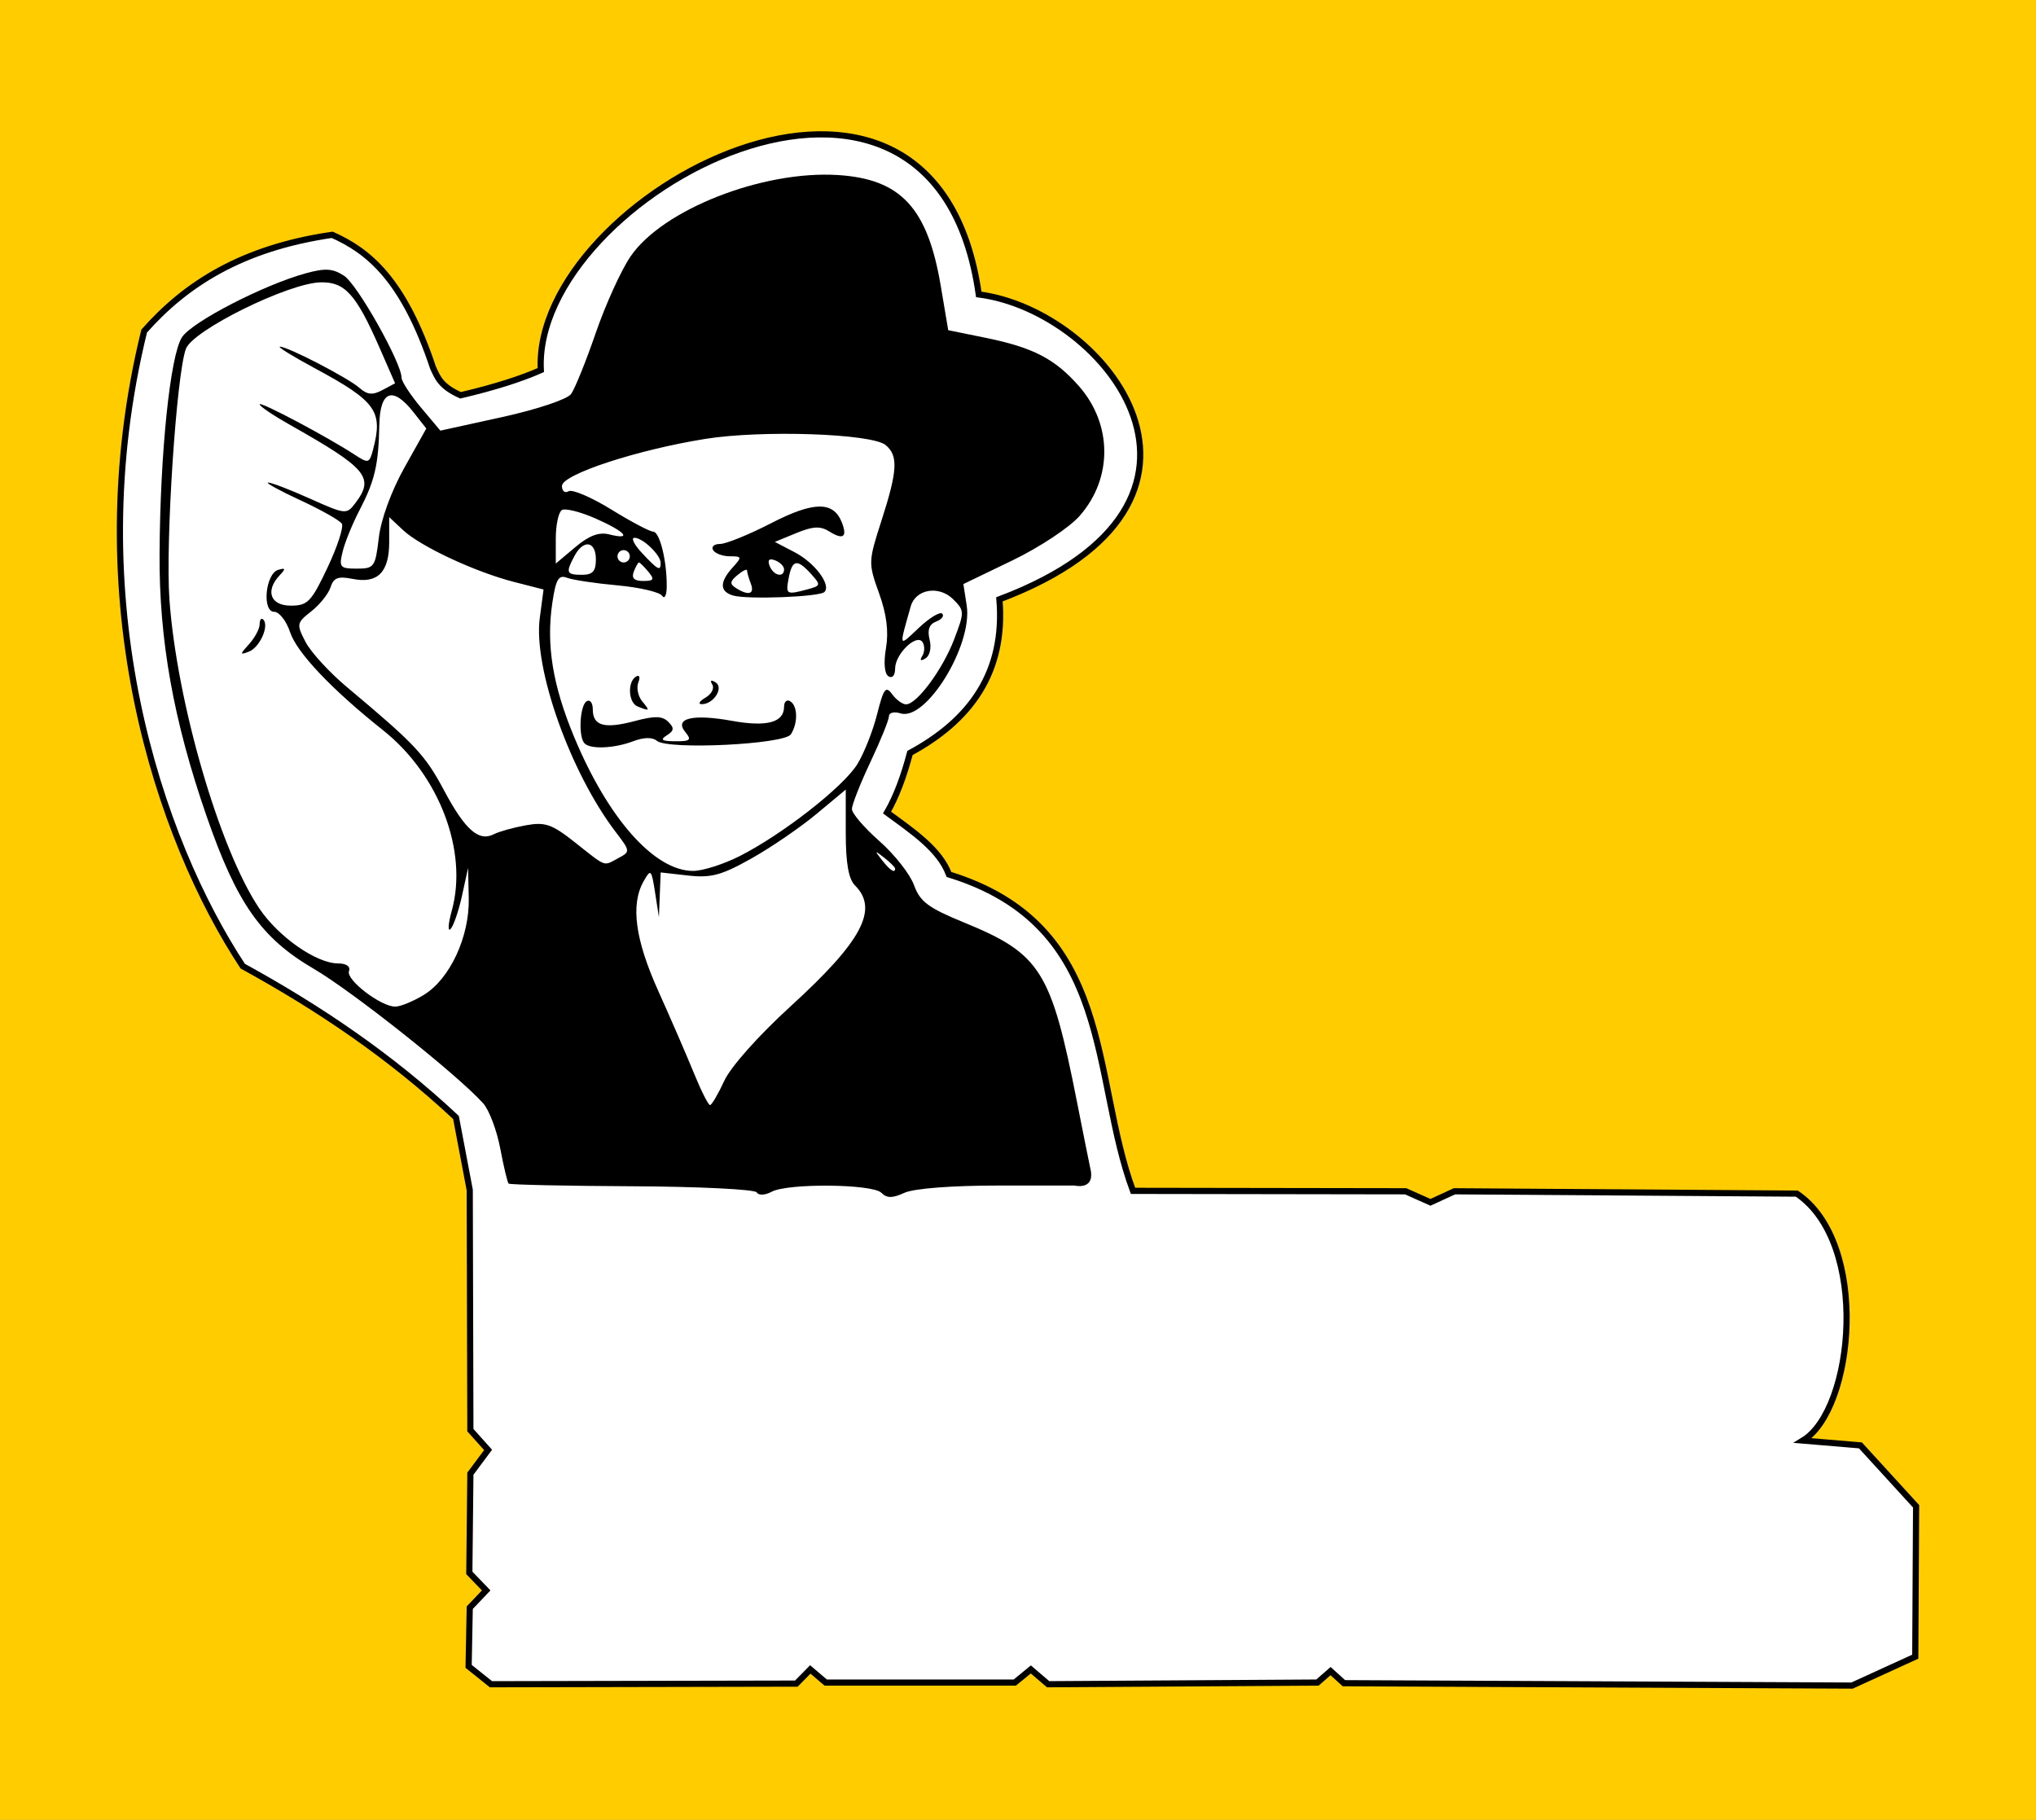 <svg xmlns="http://www.w3.org/2000/svg" width="352" height="314.667" viewBox="0 0 330 295"><rect x="0" y="0" width="330" height="295" fill="#808080" stroke="none"/><path d="M0 147.5V0h330v295H0V147.5z" fill="#fc0"/><path d="M78.803 257.804l-2.733-2.837.17-16.085 2.87-3.851-2.871-3.21-.103-38.925-2.228-11.753c-10.63-9.958-22.312-17.813-34.563-24.529C25.847 136.14 12.636 97.37 23.365 53.67c6.651-7.54 15.732-13.461 30.474-15.609 5.867 2.607 11.556 7.166 16.352 21.556.711 1.486 1.138 2.973 4.46 4.46 5.783-1.363 9.928-2.726 13.007-4.089-1.476-28.15 63.765-63.246 70.984-12.264 20.774 2.674 45.05 33.676 3.345 49.429.99 11.792-4.67 19.595-14.494 24.9-.987 3.724-2.189 7.02-3.717 9.662 4.127 3.033 8.521 5.957 10.035 10.035 26.993 8.287 22.954 32.798 29.831 51.286l44.193.069 4.02 1.79 3.884-1.79 55.49.378c11.854 8.013 9.314 34.972.986 40.028l9.329.782 9.022 9.875-.135 24.377-10.247 4.684-82.357-.385-2.163-1.96-2.128 1.858-43.65.27-2.805-2.4-2.602 2.13h-30.645l-2.498-2.13-2.261 2.299-49.499.101-3.62-2.898.182-9.51z" fill="#fff" fill-rule="evenodd" stroke="#000"/><path d="M122.65 193.283c-.305-.493-9.402-.94-20.217-.992-10.814-.052-19.814-.247-20-.433-.185-.185-.793-2.746-1.352-5.69-.558-2.946-1.799-6.233-2.757-7.307-4.054-4.544-21.183-18.149-27.482-21.828-8.503-4.966-12.452-10.585-17.34-24.676-5.392-15.544-7.73-28.601-7.64-42.683.103-16.463 1.73-32.101 3.64-35.017 1.63-2.489 13.225-8.476 20.04-10.35 3.195-.877 4.403-.798 6.25.412 2.143 1.404 9.29 14.096 9.29 16.497 0 .601 1.417 2.78 3.148 4.841l3.147 3.749 10.035-2.204c5.629-1.237 10.524-2.874 11.149-3.73.613-.838 2.406-5.276 3.985-9.861 1.578-4.585 4.11-10.169 5.628-12.407 5.159-7.615 21.403-14.002 33.648-13.23 10.191.642 14.528 5.323 16.661 17.981l1.208 7.166 6.077 1.24c7.683 1.566 11.218 3.4 15.117 7.84 5.428 6.183 5.474 14.911.11 21.02-1.661 1.892-6.51 5.103-10.917 7.228l-7.93 3.825.54 3.5c.988 6.423-6.602 18.77-10.733 17.46-1.03-.327-1.872-.116-1.872.47s-1.35 3.922-3 7.414c-1.65 3.492-3 6.924-3 7.627 0 .702 2.002 3.04 4.45 5.194 2.447 2.154 4.973 5.364 5.612 7.132.972 2.687 2.297 3.68 8.072 6.047 12.467 5.11 14.14 7.767 18.355 29.156.975 4.95 1.992 10.012 2.258 11.25.418 3.006-2.657 2.25-2.657 2.25h-12.498c-7.43 0-13.542.476-15.072 1.173-1.97.897-2.85.897-3.748 0-1.444-1.445-15.151-1.576-17.777-.17-1.082.579-2.108.624-2.428.106zm-5.263-18.076c1.054-2.289 5.546-7.332 10.807-12.135 11.521-10.518 14.26-15.67 10.389-19.54-1.049-1.05-1.5-3.614-1.5-8.523v-7.021l-4.75 3.958c-2.613 2.177-7.36 5.425-10.551 7.217-4.846 2.722-6.535 3.177-10.25 2.758l-4.45-.501-.141 3.627-.142 3.627-.624-4c-.59-3.778-.692-3.879-1.858-1.816-2.14 3.788-1.38 9.438 2.396 17.816 1.983 4.4 4.565 10.355 5.738 13.233 1.172 2.878 2.357 5.229 2.632 5.224.275-.005 1.312-1.77 2.304-3.924zm-48.69-13.94c4.227-2.577 7.414-9.432 7.279-15.659l-.108-4.934-.98 4.5c-.54 2.475-1.377 4.912-1.859 5.415-.482.503-.39-.845.203-2.995 2.66-9.634-2.058-22-11.15-29.227-8.32-6.612-13.97-12.573-15.066-15.895-.599-1.814-1.757-3.298-2.574-3.298-2.004 0-1.421-6.177.64-6.798 1.211-.365 1.26-.196.25.873-2.383 2.527-1.51 4.925 1.793 4.925 2.746 0 3.327-.601 5.958-6.164 1.603-3.39 2.648-6.596 2.322-7.123-.326-.527-3.344-2.233-6.707-3.79-3.364-1.557-5.722-2.852-5.24-2.877.48-.025 3.532 1.146 6.78 2.604 5.753 2.582 5.942 2.601 7.343.75 3.167-4.184 1.956-5.626-10.748-12.802-2.613-1.475-4.75-2.93-4.75-3.232 0-.55 11.019 5.29 15.414 8.17 2.195 1.438 2.372 1.392 2.947-.753 1.69-6.31.567-7.885-9.487-13.302-3.506-1.89-6.022-3.446-5.591-3.458 1.226-.036 11.029 5.04 12.883 6.67 1.287 1.132 2.137 1.215 3.728.364l2.06-1.103-2.505-5.727c-3.818-8.73-5.637-10.743-9.604-10.633-5.253.145-20.645 7.748-21.792 10.765-1.534 4.035-3.338 31.43-2.675 40.641 1.198 16.673 8.12 40.485 14.552 50.063 3.11 4.63 9.257 8.924 12.788 8.932 1.351.003 2.04.494 1.761 1.255-.513 1.403 5.168 5.752 7.507 5.746.832-.002 2.915-.858 4.627-1.902zm-28.308-56.879c.931-1.03 1.694-2.474 1.694-3.21 0-.735.266-1.071.59-.746 1.002 1.001-.573 4.521-2.322 5.193-1.513.58-1.51.473.038-1.237zm79.492 34.388c6.945-3.52 16.801-11.217 19.072-14.896 1.088-1.763 2.533-5.41 3.21-8.103 1.053-4.188 1.406-4.659 2.436-3.25.662.906 1.677 1.647 2.255 1.647 1.75 0 5.925-5.638 7.79-10.523 1.701-4.453 1.696-4.664-.152-6.511-2.29-2.29-6.087-1.66-6.876 1.142-1.934 6.864-2.024 6.63 1.337 3.465 1.71-1.61 3.403-2.633 3.762-2.274.36.36-.082.936-.982 1.282-1.124.43-1.456 1.343-1.062 2.914.33 1.315.049 2.611-.662 3.05-.794.491-.98.352-.522-.39.393-.636.417-1.634.055-2.22-.93-1.505-4.46 1.881-4.46 4.279 0 1.098-.452 1.624-1.07 1.242-.659-.407-.816-2.168-.408-4.582.454-2.687.1-5.487-1.127-8.897-1.756-4.884-1.748-5.1.408-11.797 2.6-8.07 2.73-10.493.66-12.212-2.246-1.863-20.034-2.471-29.23-.998-11.094 1.778-23.232 5.765-23.232 7.632 0 .834.48 1.22 1.067.856.587-.362 3.692.961 6.9 2.941 3.209 1.98 6.272 3.601 6.808 3.601 1.063 0 2.234 4.704 2.21 8.875-.009 1.451-.344 2.134-.75 1.527-.405-.604-3.666-1.364-7.248-1.69-3.581-.326-7.261-.88-8.177-1.231-1.356-.52-1.794.227-2.365 4.036-1.025 6.832.043 13.392 3.549 21.814 5.502 13.217 13.015 21.669 19.26 21.669 1.547 0 4.941-1.079 7.544-2.398zm-25.132-18.269c-1.034-1.034-.785-6.142.334-6.833.55-.34 1 .26 1 1.334 0 2.662 1.901 3.181 6.83 1.866 3.206-.856 4.445-.825 5.406.136.996.996.947 1.437-.245 2.19-1.137.72-.81.947 1.381.959 2.43.013 2.682-.214 1.637-1.473-1.872-2.256 1.163-2.996 7.543-1.84 5.649 1.024 8.448.268 8.448-2.28 0-.83.45-1.232 1-.892 1.219.753 1.276 3.515.111 5.353-1.035 1.635-19.91 2.56-21.711 1.064-.742-.616-2.12-.594-3.844.061-3.065 1.166-6.906 1.339-7.89.355zm8.584-5.995c-1.487-.6-1.669-3.961-.262-4.831.569-.351.734.054.388.954-.33.86-.045 2.234.634 3.052 1.301 1.567 1.241 1.632-.76.825zm11.02-1.43c.975-.567 1.468-1.523 1.096-2.124-.415-.671-.21-.806.528-.35 1.403.868-.341 3.587-2.267 3.536-.62-.017-.33-.495.644-1.062zm4.48-16.546c-2.196-.638-2.228-2.177-.095-4.533 1.553-1.717 1.526-1.829-.441-1.829-1.153 0-2.374-.45-2.714-1-.34-.55.166-1 1.126-1 .959 0 4.698-1.521 8.309-3.38 6.908-3.557 10.1-3.574 11.449-.06.895 2.331.19 2.816-2.057 1.412-1.451-.906-2.642-.847-5.347.265l-3.48 1.43 3.22 1.677c3.258 1.696 5.96 5.309 4.822 6.447-.791.791-12.48 1.242-14.792.57zm2.857-1.944c-.334-.87-.607-1.825-.607-2.122 0-.298-.697.037-1.548.743-1.236 1.026-1.286 1.45-.25 2.107 2.05 1.3 3.065.993 2.405-.728zm9.183.941c2.17-.581 2.201-.71.595-2.486-2.262-2.5-3.059-2.362-3.63.627-.517 2.704-.395 2.778 3.035 1.86zm-3.79-3.252c0-.491-.652-1.143-1.45-1.45-.968-.37-1.264-.075-.892.894.606 1.582 2.342 1.994 2.342.556zm18 48.515c0-.207-.788-.995-1.75-1.75-1.586-1.243-1.622-1.208-.378.378 1.306 1.666 2.128 2.195 2.128 1.372zm-44.87-1.692c1.97-1.054 1.964-1.118-.43-4.255-7.362-9.654-13.368-26.584-12.296-34.666l.614-4.626-4.792-1.228c-6.292-1.613-15.155-5.752-17.976-8.396l-2.25-2.108v4.052c0 4.897-1.872 6.773-5.947 5.958-2.335-.467-3.068-.19-3.557 1.35-.338 1.065-1.739 2.821-3.113 3.902-2.397 1.885-2.435 2.086-.946 4.966.853 1.65 3.867 4.94 6.697 7.31 11.093 9.294 12.675 10.976 15.762 16.769 3.414 6.403 5.628 8.347 8.078 7.089.839-.431 3.164-1.08 5.166-1.44 3.153-.569 4.222-.196 8 2.791 5.17 4.089 4.52 3.854 6.99 2.532zm4.87-46.43c-.685-.825-1.367-1.5-1.516-1.5-.149 0-.53.675-.846 1.5-.399 1.039.068 1.5 1.515 1.5 1.746 0 1.886-.248.847-1.5zm-8.5-2c0-2.969-2.004-3.296-3.465-.566-1.46 2.728-1.326 3.066 1.215 3.066 1.733 0 2.25-.574 2.25-2.5zM61.397 87.17c.353-2.982 2.028-7.572 4.145-11.357l3.553-6.353-2.079-2.643c-3.37-4.285-5.432-3.5-5.538 2.107-.12 6.393-.731 9.022-3.195 13.75-1.146 2.2-2.384 5.237-2.75 6.75-.614 2.532-.432 2.75 2.302 2.75 2.818 0 3-.255 3.562-5.004zm45.686 4.075c0-1.285-2.905-4.071-4.246-4.071-.607 0-.046 1.125 1.246 2.5 2.572 2.738 3 2.962 3 1.571zm-8.342-4.62c3.837.962 2.664-.42-2.17-2.56-2.481-1.097-4.956-1.72-5.5-1.384-.544.336-.988 2.424-.988 4.64v4.03l3.158-2.657c2.238-1.883 3.84-2.486 5.5-2.07zm3.342 3.549c0-.55-.45-1-1-1s-1 .45-1 1 .45 1 1 1 1-.45 1-1z"/></svg>